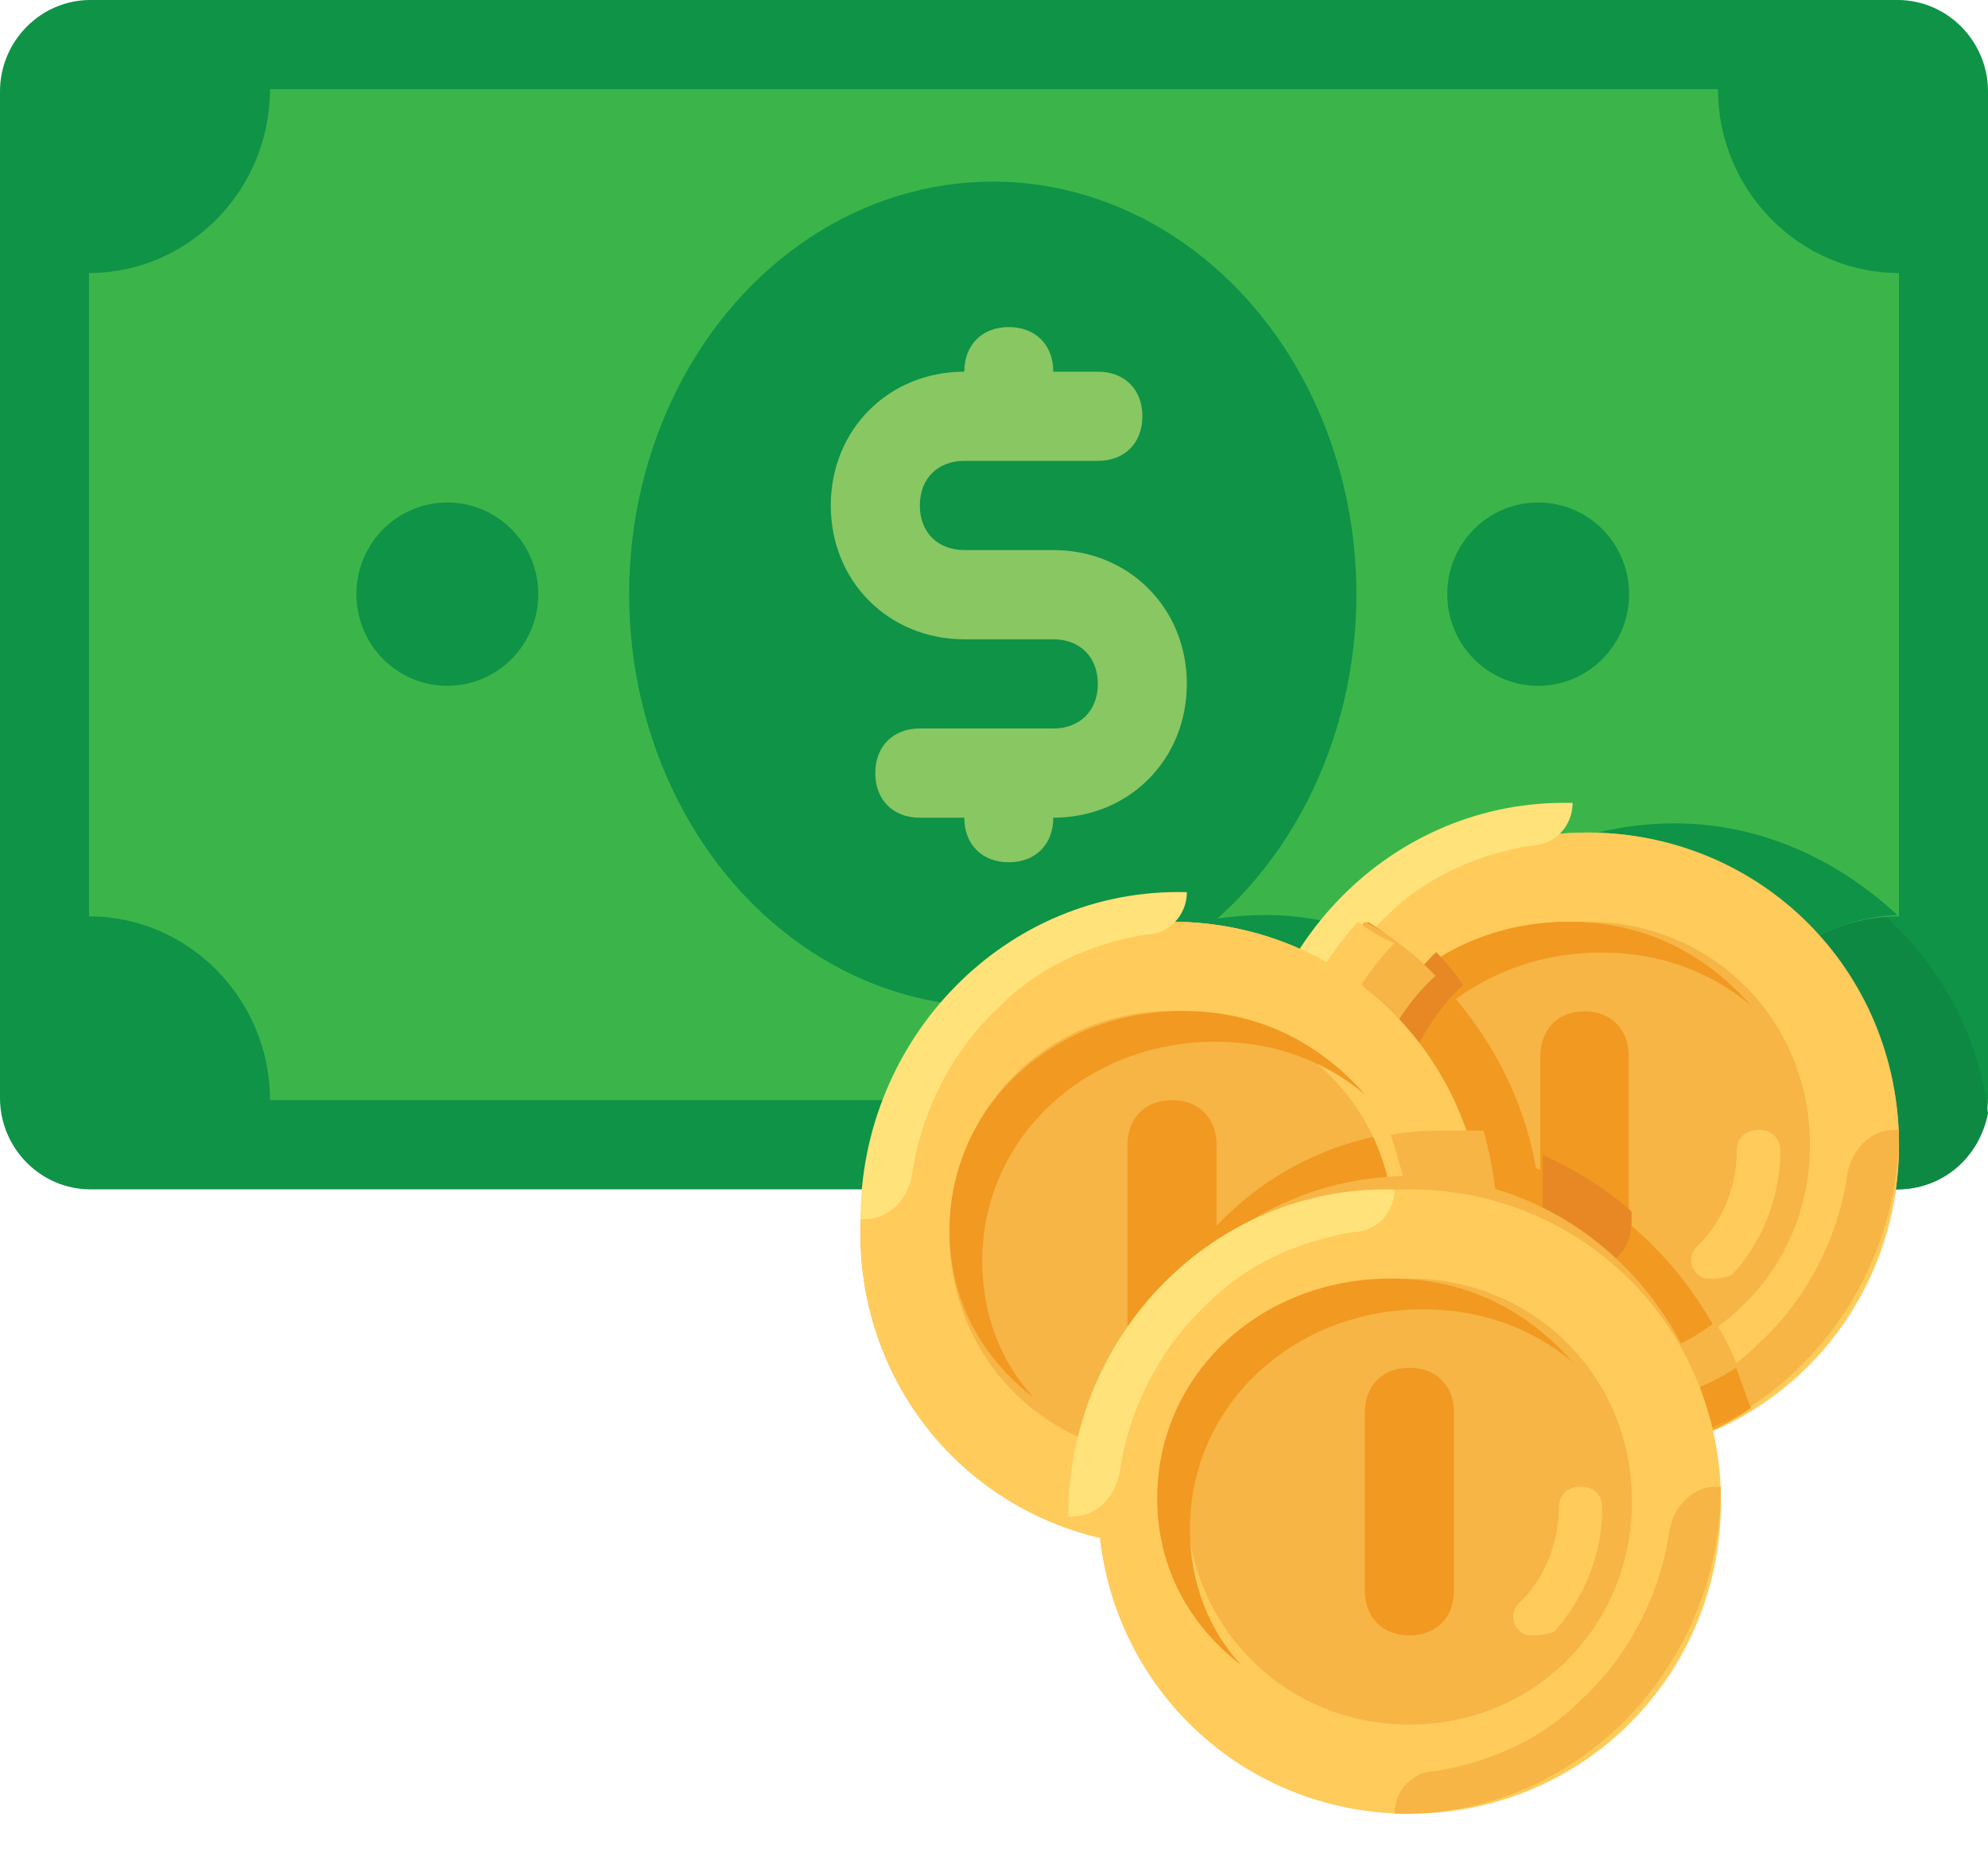 <svg xmlns="http://www.w3.org/2000/svg" xmlns:xlink="http://www.w3.org/1999/xlink" width="57" height="53"><g fill="none" fill-rule="evenodd"><g fill-rule="nonzero" transform="translate(-254 -1470)"><g transform="translate(250 1351)"><g transform="translate(4 119)"><g><path fill="#0E9347" d="M54.409 34.098H2.591C1.166 34.098 0 32.918 0 31.475V2.623C0 1.18 1.166 0 2.59 0h51.82C55.833 0 57 1.18 57 2.623v28.852c0 1.443-1.166 2.623-2.591 2.623Z"/><path fill="#0D8944" d="M47.898 23.869c-2.99 0-5.721 1.406-7.281 3.708-1.3-.64-2.731-1.15-4.421-1.15-4.551 0-8.322 3.324-8.972 7.671h27.175c1.3 0 2.34-.895 2.601-2.173-.52-4.476-4.42-8.056-9.102-8.056Z"/><path fill="#3BB54A" d="M49.258 31.541H7.742c0-2.898-2.336-5.27-5.19-5.27V7.827c2.854 0 5.19-2.371 5.19-5.27h41.516c0 2.899 2.336 5.27 5.19 5.27v18.444c-2.854 0-5.19 2.372-5.19 5.27Z"/><g fill="#0E9347" transform="translate(10.209 5.115)"><path d="M37.804 18.49c-2.997 0-5.734 1.446-7.298 3.811-1.303-.657-2.737-1.183-4.431-1.183-3.65 0-6.777 2.103-8.21 5.257h21.242c0-2.891 2.216-5.125 5.083-5.257-1.694-1.577-3.91-2.628-6.386-2.628Z"/><ellipse cx="18.256" cy="11.919" rx="10.426" ry="11.827"/><ellipse cx="2.617" cy="11.919" rx="2.607" ry="2.628"/><ellipse cx="33.894" cy="11.919" rx="2.607" ry="2.628"/></g><path fill="#89C763" d="M30.201 15.77H27.65c-.766 0-1.276-.511-1.276-1.278 0-.768.51-1.279 1.276-1.279h3.829c.765 0 1.276-.511 1.276-1.279 0-.767-.51-1.278-1.276-1.278H30.2c0-.768-.51-1.279-1.276-1.279-.765 0-1.276.512-1.276 1.279-2.17 0-3.828 1.662-3.828 3.836s1.659 3.836 3.828 3.836h2.553c.765 0 1.276.511 1.276 1.279 0 .767-.51 1.278-1.276 1.278h-3.829c-.766 0-1.276.512-1.276 1.279 0 .767.51 1.279 1.276 1.279h1.276c0 .767.51 1.278 1.276 1.278s1.276-.511 1.276-1.278c2.17 0 3.829-1.663 3.829-3.836 0-2.174-1.66-3.837-3.829-3.837Z"/><ellipse cx="33.604" cy="35.377" fill="#FFCA5D" rx="8.933" ry="8.951"/><ellipse cx="45.515" cy="32.82" fill="#F6B545" rx="8.933" ry="8.951"/><path fill="#FFCB5B" d="M45.515 23.869c-4.977 0-8.933 3.964-8.933 8.95 0 4.988 3.956 8.951 8.933 8.951s8.933-3.963 8.933-8.95c0-4.987-3.956-8.951-8.933-8.951Zm0 15.344c-3.573 0-6.38-2.813-6.38-6.393 0-3.58 2.807-6.394 6.38-6.394s6.38 2.813 6.38 6.394c0 3.58-2.807 6.393-6.38 6.393Z"/><path fill="#F6B545" d="M45.09 41.767c5.213.136 9.358-4.211 9.358-9.374h-.134c-.668 0-1.203.544-1.337 1.223-.267 1.902-1.203 3.668-2.54 4.89-1.07 1.088-2.54 1.767-4.144 2.039-.669 0-1.203.543-1.203 1.222Z"/><path fill="#FFE27A" d="M45.09 23.02c-5.214-.136-9.359 4.211-9.359 9.373h.134c.668 0 1.203-.543 1.337-1.222.267-1.902 1.203-3.668 2.54-4.891 1.07-1.087 2.54-1.766 4.144-2.038.669 0 1.204-.543 1.204-1.223Z"/><path fill="#F19920" d="M39.22 33.604c0-3.526 2.944-6.296 6.692-6.296 1.606 0 3.078.503 4.282 1.51-1.338-1.51-3.078-2.392-5.22-2.392-3.746 0-6.69 2.77-6.69 6.297 0 2.015.936 3.652 2.408 4.785-.936-1.007-1.472-2.392-1.472-3.904Z"/><path fill="#FFCB5B" d="M49.053 36.656c-.125 0-.25 0-.374-.119a.553.553 0 0 1 0-.828c.747-.71 1.12-1.776 1.12-2.724 0-.355.25-.592.623-.592.374 0 .623.237.623.592a5.31 5.31 0 0 1-1.37 3.552c-.249.119-.498.119-.622.119Z"/><g fill="#F19920" transform="translate(36.582 26.426)"><path d="M8.85 10.276c-.76 0-1.267-.514-1.267-1.284V3.854c0-.771.507-1.285 1.267-1.285.76 0 1.267.514 1.267 1.285v5.138c0 .77-.506 1.284-1.267 1.284Z"/><path d="M13.539 14.001c-.887-3.21-3.168-5.78-6.083-6.936C6.95 4.11 5.05 1.541 2.641 0 1.121 1.67.107 3.854.107 6.294c0 5.01 3.928 8.992 8.87 8.992 1.647.128 3.168-.385 4.562-1.285Z"/></g><g fill="#E78825" transform="translate(39.134 27.279)"><path d="M2.301 10.16C1.41 8.942.774 7.454.774 5.83c0-1.893.763-3.652 2.036-4.87C2.555.557 2.3.286 2.046.016.774 1.232.01 2.99.01 5.02c0 2.164.89 3.922 2.291 5.14ZM5.101 5.831v1.894c0 .812.51 1.353 1.273 1.353.763 0 1.273-.541 1.273-1.353v-.27C6.883 6.778 5.992 6.237 5.1 5.83Z"/></g><path fill="#F6B545" d="M50.194 40.352c-.254-.902-.509-1.676-1.018-2.45-1.017.774-2.29 1.29-3.689 1.29-3.562 0-6.36-2.837-6.36-6.447 0-1.935.763-3.61 2.035-4.771-.636-.645-1.272-1.16-2.036-1.548-1.526 1.676-2.544 3.869-2.544 6.318 0 5.03 3.944 9.026 8.905 9.026 1.781 0 3.308-.515 4.707-1.418Z"/><path fill="#F19920" d="M49.78 39.213c-.966.64-2.207 1.023-3.449 1.279-.69.128-1.241.64-1.241 1.278 1.931 0 3.586-.511 5.104-1.406l-.414-1.15Z"/><path fill="#FFCB5B" d="M38.929 26.426c-1.408 1.583-2.347 3.654-2.347 5.967h.117c.587 0 1.057-.487 1.174-1.096.235-1.705 1.056-3.166 2.112-4.262-.352-.122-.704-.365-1.056-.609Z"/><ellipse cx="33.604" cy="35.377" fill="#F6B545" rx="8.933" ry="8.951"/><path fill="#F19920" d="M32.328 41.676c0 .928.128 1.724.383 2.652h.893c4.977 0 8.933-4.11 8.933-9.282 0-.929-.127-1.724-.383-2.653h-.893c-4.977 0-8.933 4.111-8.933 9.283Z"/><path fill="#FFCB5B" d="M33.604 26.426c-4.976 0-8.932 3.964-8.932 8.951s3.956 8.95 8.932 8.95c4.977 0 8.933-3.963 8.933-8.95 0-4.987-3.956-8.95-8.933-8.95Zm0 15.344c-3.573 0-6.38-2.813-6.38-6.393 0-3.58 2.807-6.393 6.38-6.393 3.574 0 6.381 2.813 6.381 6.393 0 3.58-2.807 6.393-6.38 6.393Z"/><path fill="#F6B545" d="M33.18 44.325c5.213.136 9.357-4.212 9.357-9.374h-.133c-.669 0-1.204.543-1.337 1.223-.268 1.902-1.203 3.668-2.54 4.89-1.07 1.087-2.54 1.766-4.145 2.038-.668 0-1.203.544-1.203 1.223Z"/><path fill="#FFE27A" d="M34.03 25.577c-5.214-.136-9.358 4.211-9.358 9.374h.133c.669 0 1.204-.544 1.337-1.223.268-1.902 1.203-3.668 2.54-4.89 1.07-1.087 2.54-1.767 4.145-2.039.668 0 1.203-.543 1.203-1.222Z"/><path fill="#F19920" d="M28.16 36.162c0-3.526 2.945-6.297 6.692-6.297 1.606 0 3.078.504 4.282 1.511-1.338-1.51-3.078-2.392-5.219-2.392-3.747 0-6.691 2.77-6.691 6.296 0 2.015.937 3.652 2.409 4.786-.937-1.008-1.472-2.393-1.472-3.904Z"/><path fill="#FFCB5B" d="M37.993 39.213c-.124 0-.249 0-.373-.118a.553.553 0 0 1 0-.83c.747-.71 1.12-1.775 1.12-2.722 0-.355.25-.592.623-.592s.622.237.622.592a5.31 5.31 0 0 1-1.37 3.552c-.249.118-.497.118-.622.118Z"/><path fill="#F19920" d="M33.604 39.213c-.765 0-1.276-.511-1.276-1.279V32.82c0-.768.51-1.279 1.276-1.279s1.277.512 1.277 1.279v5.114c0 .768-.51 1.28-1.277 1.28Z"/><g fill="#F6B545" transform="translate(31.478 32.393)"><path d="M8.396.15c.254.783.507 1.565.507 2.478 0 3.65-2.789 6.518-6.338 6.518-.38 0-.887 0-1.268-.13v.13c0 .913.127 1.695.38 2.608h.888c4.944 0 8.873-4.042 8.873-9.126 0-.913-.126-1.695-.38-2.608h-.887c-.634 0-1.141 0-1.775.13Z"/><ellipse cx="8.903" cy="10.45" rx="8.873" ry="9.126"/></g><path fill="#FFCB5B" d="M40.41 34.098c-4.976 0-8.932 3.964-8.932 8.951S35.434 52 40.41 52c4.977 0 8.933-3.964 8.933-8.95 0-4.988-3.956-8.952-8.933-8.952Zm0 15.345c-3.573 0-6.38-2.813-6.38-6.394 0-3.58 2.807-6.393 6.38-6.393 3.574 0 6.381 2.813 6.381 6.393 0 3.58-2.807 6.394-6.38 6.394Z"/><path fill="#F6B545" d="M39.985 51.997c5.214.136 9.358-4.212 9.358-9.374h-.133c-.669 0-1.204.543-1.337 1.223-.268 1.902-1.204 3.668-2.54 4.89-1.07 1.087-2.54 1.767-4.145 2.038-.668 0-1.203.544-1.203 1.223Z"/><path fill="#FFE27A" d="M39.985 34.101c-5.214-.135-9.358 4.212-9.358 9.374h.134c.668 0 1.203-.543 1.336-1.222.268-1.902 1.204-3.668 2.54-4.891 1.07-1.087 2.54-1.766 4.145-2.038.668 0 1.203-.543 1.203-1.223Z"/><path fill="#F19920" d="M34.116 43.834c0-3.526 2.944-6.297 6.691-6.297 1.606 0 3.078.504 4.283 1.511-1.339-1.51-3.078-2.392-5.22-2.392-3.747 0-6.69 2.77-6.69 6.296 0 2.015.936 3.652 2.408 4.786-.937-1.008-1.472-2.393-1.472-3.904Z"/><path fill="#FFCB5B" d="M43.948 46.885c-.124 0-.249 0-.373-.118a.553.553 0 0 1 0-.829c.747-.71 1.12-1.776 1.12-2.723 0-.355.25-.592.623-.592s.622.237.622.592a5.31 5.31 0 0 1-1.37 3.552c-.248.118-.497.118-.622.118Z"/><path fill="#F19920" d="M40.41 46.885c-.765 0-1.276-.511-1.276-1.278v-5.115c0-.767.51-1.279 1.276-1.279s1.277.512 1.277 1.279v5.114c0 .768-.51 1.28-1.277 1.28Z"/></g></g></g></g></g></svg>